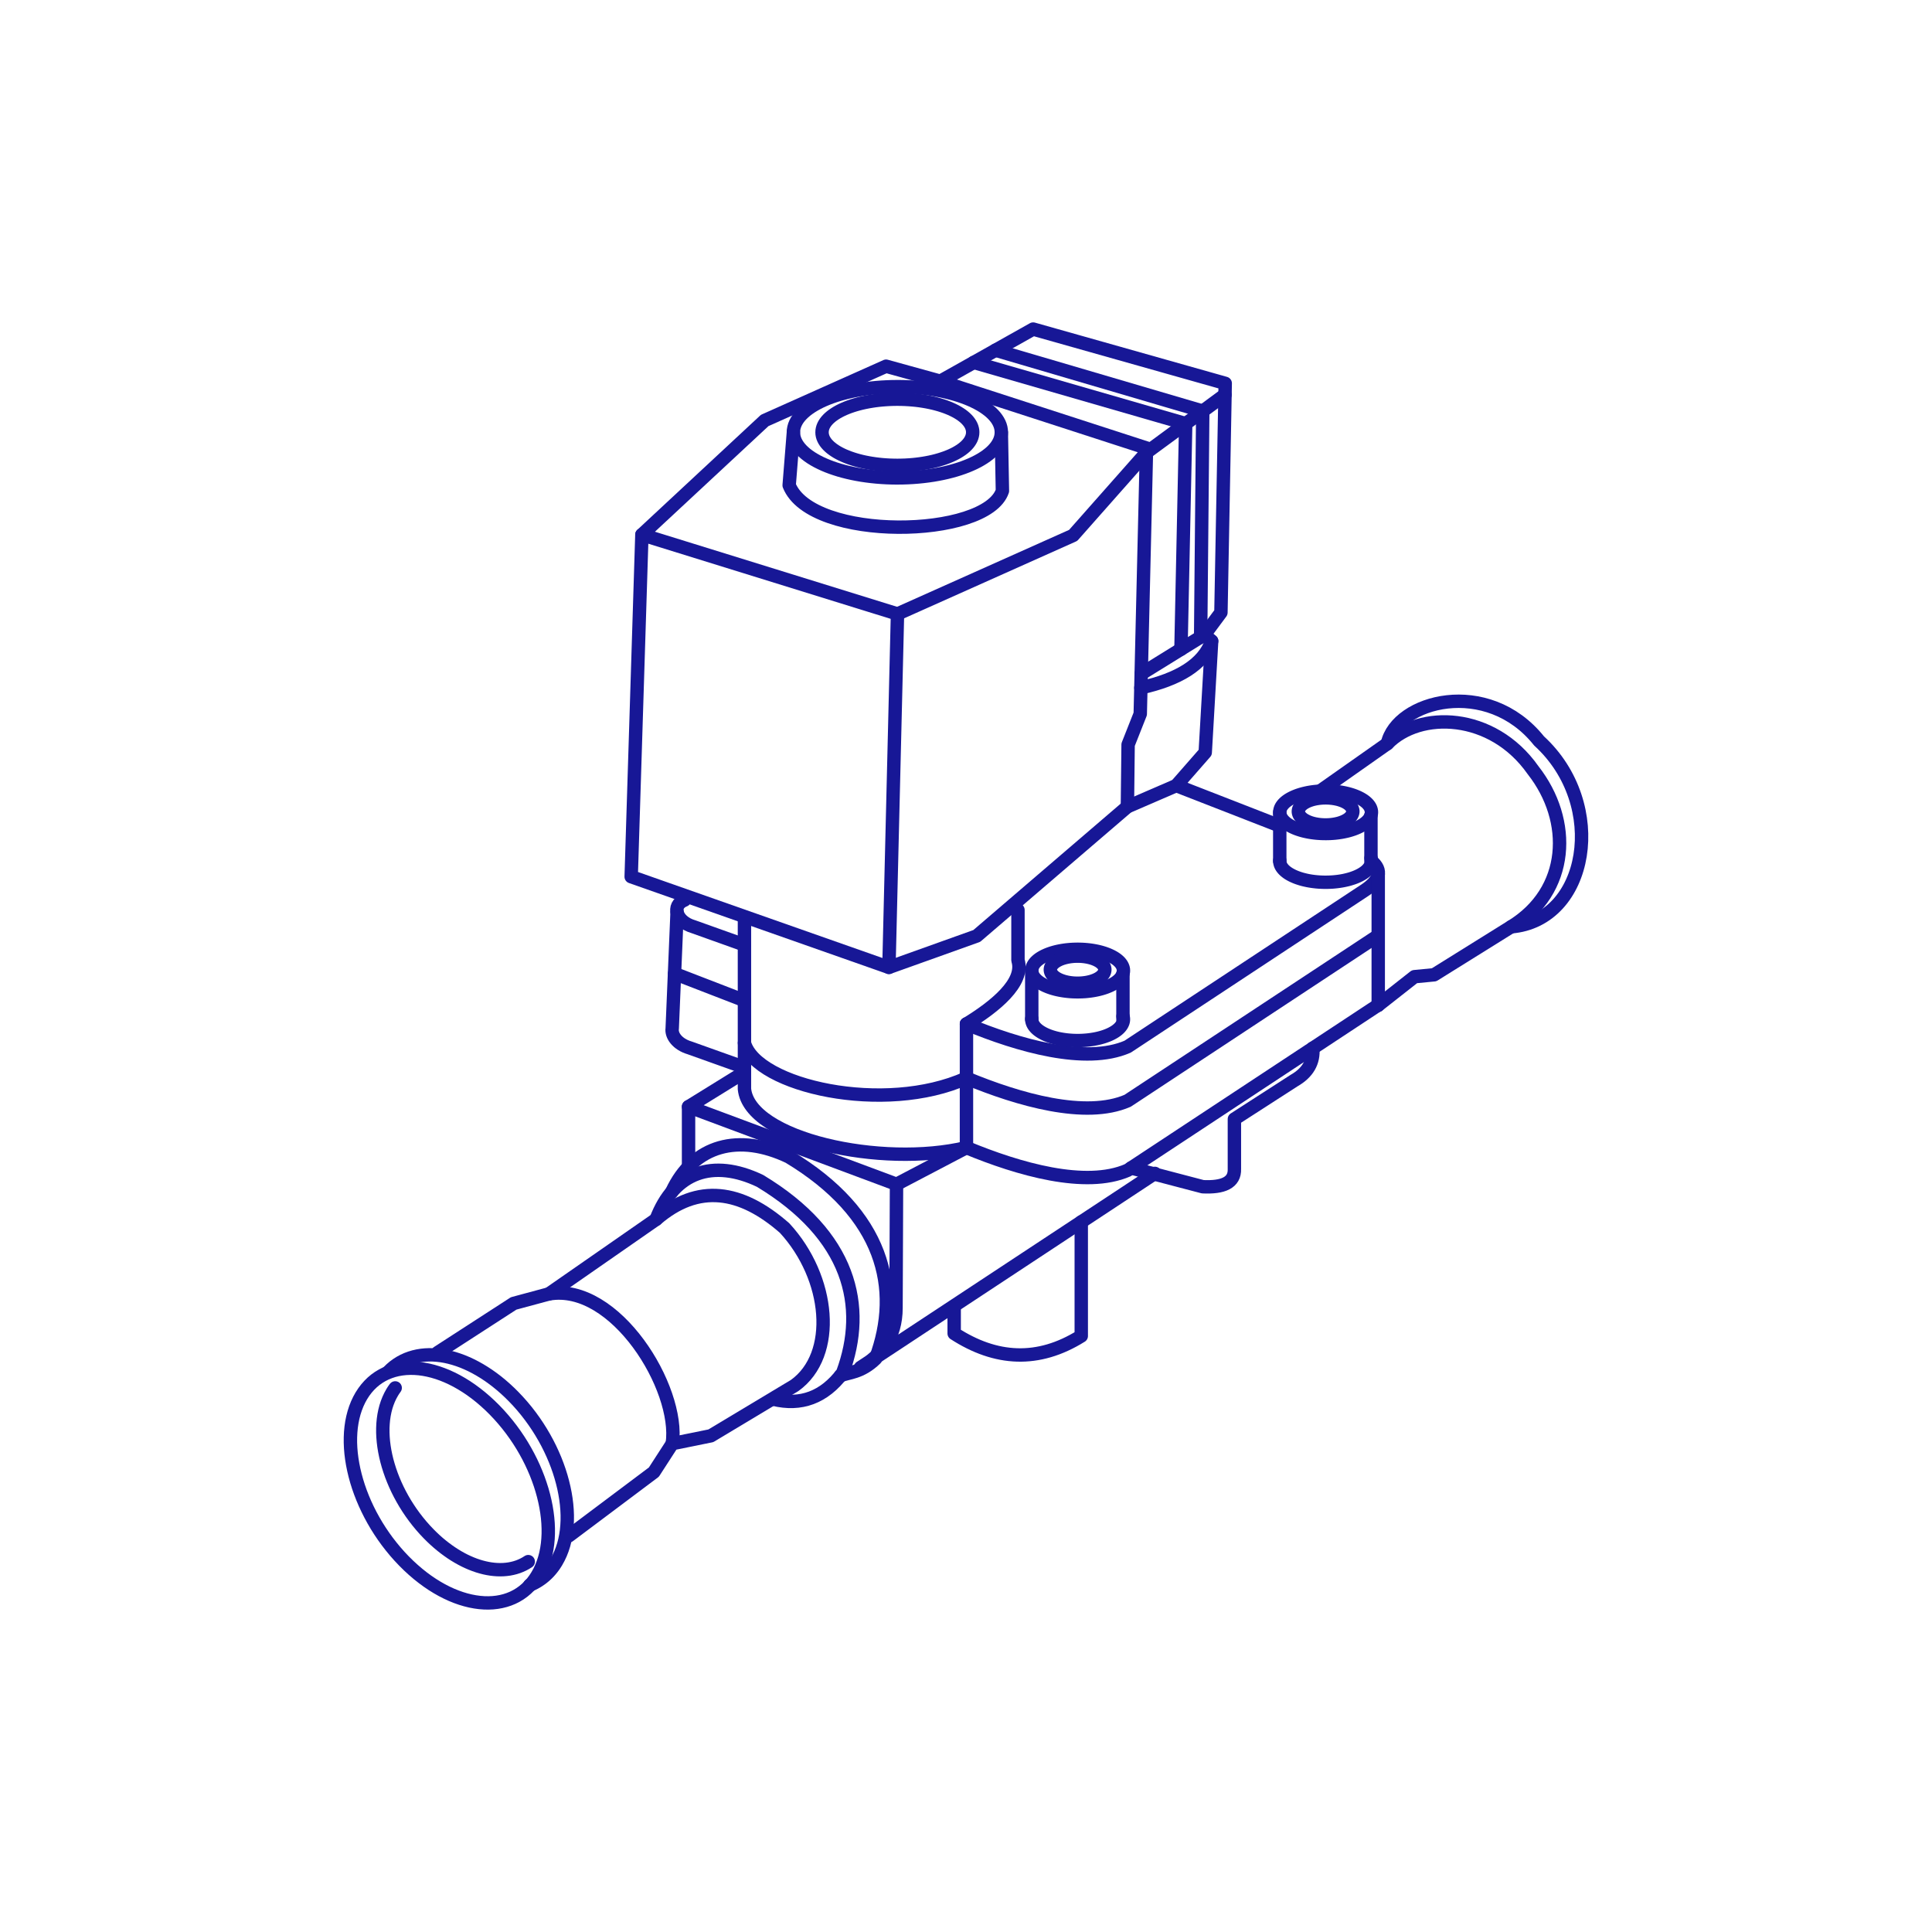 <?xml version="1.0" encoding="UTF-8"?>
<!DOCTYPE svg PUBLIC "-//W3C//DTD SVG 1.1//EN" "http://www.w3.org/Graphics/SVG/1.1/DTD/svg11.dtd">
<!-- Creator: CorelDRAW -->
<svg xmlns="http://www.w3.org/2000/svg" xml:space="preserve" width="1400px" height="1400px" version="1.1" style="shape-rendering:geometricPrecision; text-rendering:geometricPrecision; image-rendering:optimizeQuality; fill-rule:evenodd; clip-rule:evenodd"
viewBox="0 0 1400 1400"
 xmlns:xlink="http://www.w3.org/1999/xlink"
 xmlns:xodm="http://www.corel.com/coreldraw/odm/2003">
 <defs>
  <style type="text/css">
   <![CDATA[
    .str1 {stroke:#171796;stroke-width:9.71;stroke-linecap:round;stroke-linejoin:round;stroke-miterlimit:22.926}
    .str0 {stroke:#171796;stroke-width:9.71;stroke-linecap:round;stroke-linejoin:round;stroke-miterlimit:22.926}
    .str2 {stroke:#171796;stroke-width:9.71;stroke-linecap:round;stroke-linejoin:round;stroke-miterlimit:22.926}
    .str3 {stroke:#171796;stroke-width:9.71;stroke-linecap:round;stroke-linejoin:round;stroke-miterlimit:22.926}
    .fil0 {fill:none}
    .fil1 {fill:#171796;fill-rule:nonzero}
   ]]>
  </style>
 </defs>
 <g id="Capa_x0020_1">
  <rect class="fil0" width="1400" height="1400"/>
  <g id="_3131265547248">
   <path class="fil0 str0" d="M700.34 781.23c37.79,15.68 86.36,29.66 116.78,16.43l181.41 -119.61"/>
   <path class="fil0 str1" d="M700.34 831.59c37.79,15.68 86.36,29.67 116.78,16.44l181.41 -119.61"/>
   <path class="fil0 str0" d="M700.34 742.02c37.79,15.68 86.36,29.67 116.78,16.44l171.47 -113.06c11.45,-7.54 13.4,-14.72 5.21,-21.51"/>
   <g>
    <g>
     <path class="fil1" d="M818.94 703.29l-9.71 0 0 0 -0.02 -0.28 -0.04 -0.26 -0.08 -0.3 -0.13 -0.33 -0.17 -0.35 -0.24 -0.39 -0.3 -0.41 -0.37 -0.44 -0.44 -0.45 -0.53 -0.48 -0.59 -0.48 -0.66 -0.47 -0.74 -0.48 -0.81 -0.48 -0.87 -0.47 -0.93 -0.45 -1 -0.45 -1.06 -0.42 -1.11 -0.41 -1.15 -0.38 -1.22 -0.36 -1.26 -0.33 -1.3 -0.31 -1.35 -0.29 -1.38 -0.25 -1.43 -0.23 -1.46 -0.19 -1.49 -0.16 -1.52 -0.12 -1.54 -0.1 -1.57 -0.05 -1.6 -0.02 0 -9.68 1.82 0.03 1.81 0.06 1.78 0.1 1.74 0.15 1.73 0.18 1.7 0.23 1.66 0.26 1.63 0.3 1.6 0.33 1.55 0.37 1.53 0.41 1.48 0.44 1.45 0.48 1.39 0.51 1.36 0.54 1.31 0.59 1.27 0.61 1.21 0.66 1.17 0.68 1.11 0.73 1.07 0.77 1.01 0.82 0.94 0.85 0.89 0.91 0.81 0.97 0.75 1.02 0.65 1.08 0.57 1.14 0.46 1.19 0.34 1.24 0.22 1.31 0.06 1.31 0 0zm0 0c0,2.67 -2.17,4.84 -4.85,4.84 -2.68,0 -4.86,-2.17 -4.86,-4.84l9.71 0zm-38.07 20.27l0 -9.68 0 0 1.6 -0.02 1.57 -0.05 1.54 -0.1 1.52 -0.12 1.49 -0.16 1.47 -0.2 1.42 -0.22 1.38 -0.25 1.35 -0.28 1.3 -0.31 1.26 -0.34 1.22 -0.36 1.15 -0.38 1.11 -0.41 1.06 -0.43 1 -0.44 0.93 -0.45 0.87 -0.47 0.81 -0.48 0.73 -0.47 0.67 -0.49 0.59 -0.48 0.53 -0.47 0.43 -0.45 0.38 -0.44 0.31 -0.42 0.23 -0.38 0.17 -0.35 0.13 -0.33 0.08 -0.3 0.04 -0.26 0.02 -0.28 9.71 0 -0.06 1.31 -0.22 1.31 -0.34 1.24 -0.46 1.18 -0.57 1.15 -0.66 1.09 -0.74 1.01 -0.81 0.96 -0.89 0.92 -0.95 0.86 -1 0.81 -1.06 0.77 -1.12 0.73 -1.17 0.69 -1.21 0.65 -1.27 0.62 -1.31 0.57 -1.35 0.55 -1.4 0.51 -1.45 0.48 -1.48 0.44 -1.53 0.41 -1.55 0.37 -1.6 0.33 -1.63 0.3 -1.67 0.26 -1.69 0.22 -1.72 0.19 -1.75 0.15 -1.78 0.1 -1.81 0.06 -1.82 0.03 0 0zm0 0c-2.68,0 -4.86,-2.17 -4.86,-4.84 0,-2.67 2.18,-4.84 4.86,-4.84l0 9.68zm-38.08 -20.27l9.72 0 0 0 0.01 0.28 0.05 0.26 0.08 0.3 0.13 0.33 0.17 0.35 0.23 0.38 0.3 0.41 0.39 0.45 0.43 0.45 0.52 0.47 0.6 0.48 0.66 0.48 0.74 0.48 0.81 0.48 0.87 0.46 0.93 0.46 1 0.45 1.06 0.42 1.11 0.41 1.16 0.38 1.21 0.36 1.26 0.34 1.3 0.31 1.35 0.28 1.38 0.25 1.42 0.22 1.47 0.2 1.49 0.16 1.52 0.12 1.54 0.1 1.57 0.05 1.6 0.02 0 9.68 -1.82 -0.03 -1.8 -0.06 -1.79 -0.1 -1.74 -0.15 -1.73 -0.19 -1.69 -0.22 -1.67 -0.26 -1.63 -0.3 -1.59 -0.33 -1.56 -0.37 -1.53 -0.41 -1.48 -0.44 -1.44 -0.48 -1.41 -0.51 -1.35 -0.55 -1.31 -0.57 -1.26 -0.62 -1.22 -0.65 -1.16 -0.69 -1.12 -0.73 -1.07 -0.77 -1 -0.81 -0.95 -0.86 -0.89 -0.92 -0.81 -0.95 -0.75 -1.02 -0.66 -1.09 -0.57 -1.15 -0.45 -1.18 -0.35 -1.24 -0.21 -1.31 -0.07 -1.31 0 0zm0 0c0,-2.67 2.18,-4.84 4.86,-4.84 2.68,0 4.86,2.17 4.86,4.84l-9.72 0zm38.08 -20.27l0 9.68 0 0 -1.6 0.02 -1.57 0.05 -1.54 0.1 -1.52 0.12 -1.49 0.16 -1.46 0.19 -1.43 0.23 -1.38 0.25 -1.35 0.29 -1.3 0.31 -1.26 0.33 -1.21 0.36 -1.16 0.38 -1.12 0.41 -1.05 0.42 -1 0.45 -0.93 0.45 -0.87 0.47 -0.81 0.48 -0.75 0.48 -0.65 0.47 -0.59 0.48 -0.53 0.48 -0.44 0.45 -0.38 0.45 -0.29 0.4 -0.24 0.39 -0.17 0.35 -0.13 0.33 -0.08 0.3 -0.05 0.26 -0.01 0.28 -9.72 0 0.07 -1.31 0.21 -1.31 0.35 -1.24 0.45 -1.19 0.57 -1.14 0.66 -1.08 0.75 -1.03 0.81 -0.96 0.89 -0.9 0.94 -0.86 1.01 -0.82 1.07 -0.78 1.12 -0.72 1.15 -0.68 1.23 -0.66 1.26 -0.61 1.31 -0.58 1.35 -0.55 1.41 -0.51 1.44 -0.48 1.48 -0.44 1.53 -0.41 1.56 -0.37 1.59 -0.33 1.63 -0.3 1.66 -0.26 1.7 -0.23 1.73 -0.18 1.74 -0.15 1.79 -0.1 1.8 -0.06 1.82 -0.03 0 0zm0 0c2.68,0 4.86,2.17 4.86,4.84 0,2.67 -2.18,4.84 -4.86,4.84l0 -9.68z"/>
    </g>
    <g>
     <path class="fil1" d="M809.12 737.85c-0.77,-2.56 0.7,-5.26 3.26,-6.02 2.57,-0.77 5.28,0.69 6.05,3.25l-9.31 2.77zm9.82 0.73l-9.71 0 0 0 0 -0.06 0 0.02 0 -0.06 -0.01 -0.13 0 0.02 -0.01 -0.06 0 -0.06 0 0.01 -0.01 -0.05 -0.01 -0.07 -0.01 -0.04 -0.01 -0.06 -0.02 -0.08 0 0.01 -0.02 -0.07 -0.01 -0.05 9.31 -2.77 0.06 0.21 0.05 0.2 0.07 0.27 0.04 0.19 0.05 0.2 0.04 0.22 0.03 0.2 0.04 0.2 0.04 0.28 0.02 0.21 0.02 0.21 0.02 0.28 0.01 0.13 0.02 0.21 0 0.28 0 0.21 0 0zm0 0c0,2.67 -2.17,4.84 -4.85,4.84 -2.68,0 -4.86,-2.17 -4.86,-4.84l9.71 0zm-38.07 20.27l0 -9.68 0 0 1.6 -0.02 1.57 -0.05 1.54 -0.1 1.52 -0.12 1.49 -0.16 1.47 -0.2 1.42 -0.22 1.38 -0.25 1.35 -0.28 1.3 -0.31 1.26 -0.34 1.22 -0.36 1.15 -0.38 1.11 -0.41 1.06 -0.43 1 -0.44 0.93 -0.45 0.87 -0.47 0.81 -0.48 0.73 -0.47 0.67 -0.49 0.59 -0.48 0.53 -0.47 0.43 -0.45 0.38 -0.44 0.31 -0.42 0.23 -0.38 0.17 -0.34 0.13 -0.34 0.08 -0.3 0.04 -0.26 0.02 -0.28 9.71 0 -0.06 1.31 -0.22 1.31 -0.34 1.24 -0.46 1.18 -0.57 1.15 -0.66 1.09 -0.74 1.01 -0.81 0.96 -0.89 0.92 -0.95 0.86 -1 0.81 -1.06 0.77 -1.12 0.73 -1.17 0.69 -1.21 0.65 -1.27 0.62 -1.31 0.58 -1.35 0.54 -1.4 0.51 -1.45 0.48 -1.48 0.44 -1.53 0.41 -1.55 0.37 -1.6 0.33 -1.63 0.31 -1.67 0.26 -1.69 0.21 -1.72 0.19 -1.75 0.15 -1.78 0.1 -1.81 0.06 -1.82 0.03 0 0zm0 0c-2.68,0 -4.86,-2.17 -4.86,-4.84 0,-2.67 2.18,-4.84 4.86,-4.84l0 9.68zm-38.08 -20.27l9.72 0 0 0 0.01 0.28 0.05 0.26 0.08 0.3 0.13 0.34 0.17 0.34 0.23 0.38 0.3 0.41 0.39 0.45 0.43 0.45 0.52 0.47 0.6 0.48 0.66 0.48 0.74 0.48 0.81 0.48 0.87 0.47 0.93 0.45 1 0.45 1.06 0.42 1.11 0.41 1.16 0.38 1.21 0.36 1.26 0.34 1.3 0.31 1.35 0.28 1.38 0.25 1.42 0.22 1.47 0.2 1.49 0.16 1.52 0.12 1.54 0.1 1.57 0.05 1.6 0.02 0 9.68 -1.82 -0.03 -1.8 -0.06 -1.79 -0.1 -1.74 -0.15 -1.73 -0.19 -1.69 -0.21 -1.67 -0.26 -1.63 -0.31 -1.59 -0.33 -1.56 -0.37 -1.53 -0.41 -1.48 -0.44 -1.44 -0.48 -1.41 -0.51 -1.35 -0.55 -1.31 -0.57 -1.26 -0.62 -1.22 -0.65 -1.16 -0.69 -1.12 -0.73 -1.07 -0.77 -1 -0.81 -0.95 -0.86 -0.89 -0.92 -0.81 -0.95 -0.75 -1.02 -0.66 -1.09 -0.57 -1.15 -0.45 -1.18 -0.35 -1.24 -0.21 -1.31 -0.07 -1.31 0 0zm0 0c0,-2.67 2.18,-4.84 4.86,-4.84 2.68,0 4.86,2.17 4.86,4.84l-9.72 0zm0.02 -0.7l9.7 0.64 0 -0.01 0 0.09 0 -0.01 0 -0.01 -9.72 0 0 -0.2 0.01 -0.2 0.01 -0.09 0 -0.21zm0 0c0.18,-2.67 2.5,-4.69 5.18,-4.51 2.67,0.18 4.7,2.49 4.52,5.15l-9.7 -0.64z"/>
    </g>
    <line class="fil0 str0" x1="747.65" y1="738.58" x2="747.65" y2= "703.29" />
    <line class="fil0 str0" x1="813.74" y1="705.54" x2="813.74" y2= "738.58" />
    <g>
     <path class="fil1" d="M805.47 702.66l-9.72 0 0 0 0 -0.01 0 -0.02 -0.01 -0.05 -0.02 -0.06 -0.05 -0.08 -0.07 -0.13 -0.1 -0.16 -0.14 -0.17 -0.19 -0.2 -0.24 -0.23 -0.26 -0.23 -0.31 -0.24 -0.37 -0.26 -0.39 -0.25 -0.45 -0.25 -0.5 -0.26 -0.51 -0.25 -0.56 -0.23 -0.61 -0.24 -0.6 -0.22 -0.67 -0.2 -0.69 -0.2 -0.72 -0.18 -0.74 -0.17 -0.77 -0.15 -0.78 -0.13 -0.81 -0.12 -0.84 -0.09 -0.84 -0.08 -0.87 -0.05 -0.87 -0.04 -0.9 0 0 -9.68 1.14 0.02 1.12 0.04 1.11 0.07 1.11 0.1 1.06 0.12 1.07 0.15 1.06 0.18 1.02 0.2 1 0.23 0.98 0.24 0.97 0.28 0.94 0.29 0.94 0.34 0.88 0.34 0.88 0.38 0.85 0.4 0.81 0.42 0.8 0.46 0.77 0.49 0.74 0.51 0.71 0.55 0.69 0.6 0.64 0.62 0.6 0.66 0.57 0.71 0.51 0.75 0.47 0.81 0.39 0.86 0.33 0.91 0.23 0.93 0.16 0.97 0.05 1 0 0zm0 0c0,2.67 -2.18,4.84 -4.86,4.84 -2.68,0 -4.86,-2.17 -4.86,-4.84l9.72 0zm-24.6 14.64l0 -9.68 0 0 0.9 -0.01 0.87 -0.03 0.87 -0.05 0.84 -0.08 0.83 -0.1 0.82 -0.11 0.79 -0.13 0.76 -0.15 0.74 -0.17 0.72 -0.18 0.69 -0.19 0.65 -0.22 0.64 -0.22 0.59 -0.23 0.56 -0.24 0.52 -0.25 0.49 -0.25 0.44 -0.25 0.39 -0.25 0.38 -0.26 0.32 -0.25 0.26 -0.23 0.23 -0.22 0.18 -0.19 0.14 -0.18 0.11 -0.17 0.07 -0.12 0.05 -0.08 0.02 -0.06 0.01 -0.05 0 -0.03 0 -0.01 9.72 0 -0.05 1 -0.16 0.97 -0.23 0.93 -0.33 0.91 -0.39 0.86 -0.47 0.81 -0.51 0.74 -0.56 0.72 -0.61 0.67 -0.64 0.63 -0.69 0.59 -0.71 0.54 -0.73 0.51 -0.77 0.49 -0.81 0.47 -0.82 0.42 -0.84 0.4 -0.88 0.38 -0.89 0.34 -0.92 0.33 -0.94 0.3 -0.98 0.27 -0.98 0.25 -1 0.23 -1.04 0.2 -1.04 0.18 -1.05 0.14 -1.08 0.13 -1.11 0.1 -1.11 0.07 -1.12 0.04 -1.14 0.02 0 0zm0 0c-2.68,0 -4.86,-2.17 -4.86,-4.84 0,-2.67 2.18,-4.84 4.86,-4.84l0 9.68zm-24.6 -14.64l9.71 0 0 0 0 0.01 0.01 0.03 0.01 0.05 0.02 0.06 0.04 0.08 0.08 0.12 0.11 0.17 0.14 0.18 0.18 0.19 0.23 0.22 0.26 0.23 0.32 0.25 0.37 0.26 0.41 0.25 0.43 0.25 0.48 0.25 0.53 0.25 0.56 0.24 0.59 0.23 0.64 0.22 0.66 0.22 0.67 0.19 0.73 0.18 0.74 0.17 0.76 0.15 0.79 0.13 0.82 0.11 0.83 0.1 0.84 0.08 0.87 0.05 0.87 0.03 0.9 0.01 0 9.68 -1.14 -0.02 -1.12 -0.04 -1.11 -0.07 -1.11 -0.1 -1.08 -0.13 -1.05 -0.14 -1.04 -0.18 -1.03 -0.2 -1.02 -0.23 -0.98 -0.25 -0.97 -0.27 -0.94 -0.3 -0.91 -0.32 -0.91 -0.36 -0.87 -0.37 -0.84 -0.4 -0.83 -0.43 -0.8 -0.46 -0.77 -0.49 -0.73 -0.51 -0.71 -0.54 -0.69 -0.59 -0.64 -0.63 -0.61 -0.67 -0.57 -0.72 -0.51 -0.74 -0.46 -0.81 -0.4 -0.86 -0.32 -0.91 -0.24 -0.93 -0.15 -0.97 -0.05 -1 0 0zm0 0c0,-2.67 2.18,-4.83 4.86,-4.83 2.68,0 4.85,2.16 4.85,4.83l-9.71 0zm24.6 -14.63l0 9.68 0 0 -0.9 0 -0.87 0.04 -0.87 0.05 -0.84 0.08 -0.84 0.09 -0.81 0.12 -0.78 0.13 -0.77 0.15 -0.74 0.17 -0.73 0.18 -0.69 0.2 -0.65 0.2 -0.62 0.22 -0.6 0.23 -0.56 0.24 -0.52 0.26 -0.49 0.25 -0.45 0.25 -0.4 0.26 -0.36 0.25 -0.32 0.24 -0.26 0.23 -0.23 0.23 -0.19 0.2 -0.14 0.17 -0.1 0.16 -0.08 0.13 -0.04 0.08 -0.02 0.06 -0.01 0.05 -0.01 0.02 0 0.01 -9.71 0 0.05 -1 0.15 -0.97 0.24 -0.93 0.32 -0.91 0.4 -0.86 0.46 -0.81 0.52 -0.75 0.57 -0.71 0.6 -0.66 0.63 -0.62 0.69 -0.6 0.72 -0.55 0.74 -0.52 0.77 -0.48 0.79 -0.45 0.82 -0.43 0.85 -0.4 0.87 -0.37 0.89 -0.36 0.94 -0.33 0.94 -0.29 0.96 -0.28 0.98 -0.24 1.02 -0.24 1.02 -0.19 1.05 -0.18 1.06 -0.15 1.07 -0.12 1.11 -0.1 1.11 -0.07 1.12 -0.04 1.14 -0.02 0 0zm0 0c2.68,0 4.86,2.17 4.86,4.84 0,2.67 -2.18,4.84 -4.86,4.84l0 -9.68z"/>
    </g>
   </g>
   <g>
    <g>
     <path class="fil1" d="M998.66 588.6l-9.72 0 0 0 -0.02 -0.28 -0.04 -0.27 -0.08 -0.29 -0.13 -0.34 -0.17 -0.34 -0.23 -0.38 -0.3 -0.41 -0.39 -0.45 -0.43 -0.46 -0.52 -0.47 -0.6 -0.48 -0.66 -0.48 -0.74 -0.48 -0.81 -0.47 -0.87 -0.47 -0.93 -0.46 -1 -0.44 -1.06 -0.42 -1.11 -0.41 -1.16 -0.38 -1.21 -0.36 -1.26 -0.34 -1.3 -0.31 -1.35 -0.28 -1.38 -0.26 -1.42 -0.22 -1.47 -0.19 -1.49 -0.16 -1.52 -0.13 -1.54 -0.09 -1.57 -0.05 -1.6 -0.02 0 -9.68 1.82 0.02 1.8 0.06 1.79 0.11 1.74 0.15 1.73 0.18 1.69 0.22 1.66 0.26 1.64 0.3 1.59 0.34 1.56 0.37 1.53 0.41 1.48 0.44 1.44 0.47 1.41 0.52 1.35 0.55 1.31 0.57 1.26 0.62 1.22 0.65 1.16 0.69 1.12 0.72 1.07 0.78 1 0.81 0.95 0.86 0.89 0.91 0.81 0.96 0.74 1.02 0.67 1.08 0.57 1.15 0.45 1.19 0.34 1.24 0.22 1.31 0.07 1.31 0 0zm0 0c0,2.67 -2.18,4.84 -4.86,4.84 -2.68,0 -4.86,-2.17 -4.86,-4.84l9.72 0zm-38.08 20.26l0 -9.68 0 0 1.6 -0.01 1.57 -0.06 1.54 -0.09 1.52 -0.13 1.49 -0.15 1.46 -0.2 1.43 -0.22 1.38 -0.25 1.35 -0.29 1.3 -0.31 1.26 -0.33 1.21 -0.36 1.16 -0.39 1.12 -0.4 1.05 -0.42 1 -0.45 0.93 -0.46 0.87 -0.46 0.81 -0.48 0.75 -0.49 0.65 -0.47 0.59 -0.48 0.53 -0.47 0.43 -0.46 0.39 -0.44 0.29 -0.41 0.24 -0.38 0.17 -0.35 0.13 -0.33 0.08 -0.3 0.04 -0.26 0.02 -0.28 9.72 0 -0.07 1.3 -0.22 1.31 -0.34 1.25 -0.45 1.18 -0.57 1.15 -0.66 1.08 -0.75 1.03 -0.81 0.95 -0.89 0.91 -0.94 0.86 -1.01 0.82 -1.07 0.77 -1.12 0.73 -1.15 0.68 -1.23 0.66 -1.26 0.61 -1.31 0.58 -1.35 0.55 -1.41 0.51 -1.44 0.47 -1.48 0.45 -1.53 0.41 -1.56 0.36 -1.59 0.34 -1.64 0.3 -1.65 0.26 -1.7 0.22 -1.73 0.19 -1.74 0.14 -1.79 0.11 -1.8 0.06 -1.82 0.02 0 0zm0 0c-2.68,0 -4.86,-2.17 -4.86,-4.84 0,-2.67 2.18,-4.84 4.86,-4.84l0 9.68zm-38.07 -20.26l9.71 0 0 0 0.02 0.28 0.04 0.26 0.08 0.3 0.13 0.33 0.17 0.35 0.24 0.38 0.3 0.41 0.38 0.44 0.43 0.46 0.53 0.47 0.59 0.48 0.66 0.48 0.74 0.48 0.81 0.48 0.87 0.46 0.93 0.46 1 0.45 1.05 0.42 1.12 0.4 1.16 0.39 1.21 0.36 1.26 0.33 1.3 0.31 1.35 0.29 1.38 0.25 1.43 0.22 1.46 0.2 1.48 0.15 1.53 0.13 1.54 0.09 1.57 0.06 1.6 0.01 0 9.68 -1.82 -0.02 -1.8 -0.06 -1.79 -0.11 -1.74 -0.14 -1.73 -0.19 -1.7 -0.22 -1.65 -0.26 -1.64 -0.3 -1.59 -0.34 -1.56 -0.36 -1.53 -0.41 -1.48 -0.45 -1.44 -0.47 -1.4 -0.51 -1.36 -0.55 -1.31 -0.58 -1.26 -0.61 -1.22 -0.66 -1.17 -0.68 -1.11 -0.73 -1.07 -0.77 -1.01 -0.82 -0.94 -0.86 -0.89 -0.91 -0.81 -0.95 -0.75 -1.03 -0.66 -1.08 -0.57 -1.15 -0.45 -1.18 -0.34 -1.25 -0.22 -1.31 -0.06 -1.3 0 0zm0 0c0,-2.67 2.17,-4.84 4.85,-4.84 2.68,0 4.86,2.17 4.86,4.84l-9.71 0zm38.07 -20.27l0 9.68 0 0 -1.6 0.02 -1.57 0.05 -1.54 0.09 -1.52 0.13 -1.49 0.16 -1.47 0.19 -1.42 0.22 -1.38 0.26 -1.35 0.28 -1.3 0.31 -1.26 0.34 -1.21 0.36 -1.16 0.38 -1.11 0.41 -1.06 0.42 -1 0.44 -0.93 0.46 -0.88 0.47 -0.8 0.47 -0.73 0.48 -0.67 0.48 -0.6 0.48 -0.52 0.47 -0.43 0.46 -0.38 0.45 -0.31 0.41 -0.23 0.38 -0.17 0.34 -0.13 0.34 -0.08 0.29 -0.04 0.27 -0.02 0.28 -9.71 0 0.06 -1.31 0.22 -1.31 0.34 -1.24 0.45 -1.19 0.57 -1.15 0.67 -1.08 0.74 -1.02 0.81 -0.96 0.89 -0.91 0.95 -0.86 1 -0.81 1.06 -0.77 1.12 -0.73 1.17 -0.69 1.22 -0.65 1.26 -0.62 1.31 -0.57 1.35 -0.55 1.41 -0.52 1.44 -0.47 1.48 -0.44 1.53 -0.41 1.56 -0.37 1.59 -0.34 1.64 -0.3 1.66 -0.26 1.69 -0.22 1.72 -0.18 1.75 -0.15 1.79 -0.11 1.8 -0.06 1.82 -0.02 0 0zm0 0c2.68,0 4.86,2.17 4.86,4.84 0,2.67 -2.18,4.84 -4.86,4.84l0 -9.68z"/>
    </g>
    <g>
     <path class="fil1" d="M988.82 623.13c-0.75,-2.56 0.73,-5.25 3.3,-6 2.57,-0.75 5.27,0.72 6.03,3.28l-9.33 2.72zm9.84 0.76l-9.72 0 0 0 0 -0.06 0 0.02 0 -0.07 -0.01 -0.05 0 -0.06 -0.01 -0.06 0 -0.05 -0.01 -0.07 0 0.02 -0.01 -0.06 -0.01 -0.05 -0.01 -0.05 -0.02 -0.08 0 0 -0.02 -0.06 -0.02 -0.08 9.33 -2.72 0.05 0.19 0.05 0.2 0.07 0.27 0.04 0.18 0.05 0.2 0.04 0.22 0.04 0.2 0.04 0.29 0.03 0.2 0.02 0.2 0.02 0.21 0.02 0.21 0.01 0.21 0.02 0.21 0.01 0.28 0 0.21 0 0zm0 0c0,2.67 -2.18,4.84 -4.86,4.84 -2.68,0 -4.86,-2.17 -4.86,-4.84l9.72 0zm-38.08 20.27l0 -9.69 0 0 1.6 -0.01 1.57 -0.06 1.54 -0.09 1.52 -0.13 1.49 -0.16 1.47 -0.19 1.42 -0.22 1.38 -0.25 1.35 -0.29 1.3 -0.31 1.26 -0.33 1.21 -0.36 1.16 -0.39 1.11 -0.4 1.06 -0.43 1 -0.44 0.93 -0.46 0.87 -0.46 0.81 -0.48 0.74 -0.48 0.66 -0.48 0.6 -0.48 0.52 -0.47 0.43 -0.45 0.39 -0.45 0.3 -0.42 0.23 -0.37 0.17 -0.35 0.13 -0.33 0.08 -0.3 0.04 -0.26 0.02 -0.28 9.72 0 -0.07 1.3 -0.22 1.31 -0.34 1.24 -0.45 1.19 -0.57 1.15 -0.67 1.09 -0.74 1.01 -0.81 0.96 -0.89 0.91 -0.95 0.86 -1 0.81 -1.07 0.78 -1.12 0.73 -1.16 0.68 -1.22 0.66 -1.26 0.61 -1.31 0.58 -1.35 0.55 -1.41 0.51 -1.44 0.47 -1.48 0.45 -1.53 0.41 -1.56 0.36 -1.59 0.34 -1.64 0.3 -1.66 0.26 -1.69 0.22 -1.73 0.19 -1.74 0.15 -1.79 0.1 -1.8 0.06 -1.82 0.03 0 0zm0 0c-2.68,0 -4.86,-2.17 -4.86,-4.85 0,-2.67 2.18,-4.84 4.86,-4.84l0 9.69zm-38.07 -20.27l9.71 0 0 0 0.02 0.28 0.04 0.26 0.08 0.3 0.13 0.33 0.17 0.35 0.23 0.37 0.31 0.42 0.38 0.45 0.43 0.45 0.52 0.47 0.6 0.48 0.67 0.48 0.73 0.48 0.8 0.47 0.88 0.47 0.93 0.46 1 0.44 1.06 0.43 1.11 0.4 1.16 0.39 1.21 0.36 1.26 0.33 1.3 0.31 1.35 0.29 1.38 0.25 1.42 0.22 1.47 0.19 1.49 0.16 1.52 0.13 1.54 0.09 1.57 0.06 1.6 0.01 0 9.69 -1.82 -0.03 -1.8 -0.06 -1.79 -0.1 -1.75 -0.15 -1.72 -0.19 -1.69 -0.22 -1.66 -0.26 -1.64 -0.3 -1.59 -0.34 -1.56 -0.36 -1.53 -0.41 -1.48 -0.45 -1.44 -0.47 -1.41 -0.51 -1.35 -0.55 -1.31 -0.58 -1.26 -0.61 -1.22 -0.65 -1.17 -0.69 -1.12 -0.73 -1.06 -0.78 -1 -0.81 -0.95 -0.86 -0.89 -0.91 -0.81 -0.96 -0.74 -1.01 -0.67 -1.09 -0.57 -1.15 -0.45 -1.19 -0.34 -1.24 -0.22 -1.31 -0.06 -1.3 0 0zm0 0c0,-2.67 2.17,-4.84 4.85,-4.84 2.68,0 4.86,2.17 4.86,4.84l-9.71 0zm0.02 -0.69l9.69 0.62 0 -0.01 0 0.1 0 -0.01 0 -0.01 -9.71 0 0 -0.2 0 -0.2 0.01 -0.1 0.01 -0.19zm0 0c0.17,-2.67 2.48,-4.69 5.16,-4.52 2.67,0.17 4.7,2.47 4.53,5.14l-9.69 -0.62z"/>
    </g>
    <line class="fil0 str2" x1="927.36" y1="623.89" x2="927.36" y2= "588.6" />
    <line class="fil0 str2" x1="993.45" y1="590.85" x2="993.45" y2= "623.89" />
    <g>
     <path class="fil1" d="M985.18 587.97l-9.72 0 0 0 0 -0.01 0 -0.02 -0.01 -0.05 -0.02 -0.06 -0.04 -0.08 -0.08 -0.13 -0.11 -0.16 -0.14 -0.18 -0.18 -0.2 -0.23 -0.22 -0.26 -0.22 -0.32 -0.25 -0.37 -0.26 -0.41 -0.25 -0.43 -0.26 -0.48 -0.24 -0.53 -0.26 -0.57 -0.24 -0.58 -0.22 -0.64 -0.23 -0.66 -0.21 -0.67 -0.2 -0.73 -0.18 -0.74 -0.16 -0.76 -0.15 -0.8 -0.13 -0.81 -0.12 -0.83 -0.09 -0.84 -0.08 -0.87 -0.06 -0.87 -0.03 -0.9 -0.01 0 -9.67 1.14 0.01 1.12 0.05 1.11 0.07 1.11 0.09 1.08 0.13 1.05 0.15 1.04 0.17 1.03 0.2 1.02 0.23 0.98 0.25 0.97 0.28 0.94 0.3 0.91 0.32 0.91 0.35 0.87 0.38 0.84 0.39 0.83 0.43 0.8 0.46 0.77 0.49 0.73 0.51 0.71 0.55 0.69 0.59 0.64 0.62 0.61 0.68 0.57 0.71 0.5 0.74 0.47 0.81 0.39 0.86 0.33 0.91 0.24 0.93 0.15 0.97 0.05 1 0 0zm0 0c0,2.67 -2.18,4.84 -4.86,4.84 -2.68,0 -4.86,-2.17 -4.86,-4.84l9.72 0zm-24.6 14.63l0 -9.67 0 0 0.9 -0.01 0.87 -0.03 0.87 -0.06 0.84 -0.07 0.84 -0.1 0.8 -0.11 0.79 -0.14 0.77 -0.15 0.74 -0.16 0.73 -0.18 0.69 -0.2 0.65 -0.21 0.62 -0.22 0.59 -0.23 0.57 -0.24 0.52 -0.25 0.49 -0.25 0.45 -0.26 0.4 -0.25 0.36 -0.25 0.32 -0.24 0.26 -0.24 0.23 -0.22 0.19 -0.21 0.14 -0.17 0.1 -0.16 0.08 -0.12 0.04 -0.08 0.02 -0.06 0.01 -0.05 0 -0.03 0 -0.01 9.72 0 -0.05 1 -0.15 0.97 -0.24 0.93 -0.33 0.91 -0.39 0.86 -0.47 0.81 -0.51 0.75 -0.57 0.71 -0.6 0.67 -0.63 0.61 -0.7 0.6 -0.71 0.55 -0.74 0.52 -0.77 0.48 -0.79 0.46 -0.82 0.42 -0.85 0.41 -0.87 0.37 -0.89 0.35 -0.94 0.33 -0.94 0.3 -0.96 0.27 -0.98 0.25 -1.02 0.23 -1.02 0.2 -1.05 0.18 -1.06 0.14 -1.07 0.13 -1.11 0.09 -1.11 0.07 -1.12 0.05 -1.14 0.01 0 0zm0 0c-2.68,0 -4.86,-2.16 -4.86,-4.83 0,-2.68 2.18,-4.84 4.86,-4.84l0 9.67zm-24.6 -14.63l9.72 0 0 0 0 0.01 0 0.03 0.01 0.05 0.02 0.06 0.04 0.08 0.08 0.12 0.1 0.16 0.14 0.17 0.19 0.21 0.23 0.22 0.27 0.24 0.31 0.24 0.37 0.25 0.39 0.25 0.45 0.25 0.5 0.26 0.51 0.25 0.56 0.24 0.61 0.24 0.6 0.21 0.66 0.21 0.69 0.2 0.73 0.18 0.74 0.17 0.77 0.14 0.78 0.14 0.81 0.11 0.84 0.1 0.84 0.07 0.86 0.06 0.88 0.03 0.9 0.01 0 9.67 -1.14 -0.01 -1.12 -0.05 -1.11 -0.07 -1.11 -0.1 -1.07 -0.12 -1.06 -0.14 -1.06 -0.18 -1.02 -0.2 -1.01 -0.23 -0.98 -0.25 -0.96 -0.27 -0.94 -0.3 -0.94 -0.33 -0.88 -0.35 -0.88 -0.37 -0.85 -0.41 -0.81 -0.42 -0.8 -0.46 -0.77 -0.48 -0.74 -0.52 -0.71 -0.55 -0.69 -0.6 -0.64 -0.61 -0.6 -0.67 -0.57 -0.71 -0.51 -0.75 -0.47 -0.81 -0.39 -0.86 -0.33 -0.91 -0.24 -0.93 -0.15 -0.97 -0.05 -1 0 0zm0 0c0,-2.67 2.18,-4.83 4.86,-4.83 2.68,0 4.86,2.16 4.86,4.83l-9.72 0zm24.6 -14.63l0 9.67 0 0 -0.9 0.01 -0.88 0.03 -0.86 0.06 -0.84 0.07 -0.83 0.1 -0.82 0.12 -0.8 0.13 -0.75 0.14 -0.74 0.17 -0.73 0.18 -0.68 0.2 -0.65 0.21 -0.64 0.22 -0.59 0.23 -0.56 0.24 -0.52 0.25 -0.49 0.26 -0.44 0.25 -0.39 0.24 -0.38 0.27 -0.32 0.25 -0.26 0.22 -0.23 0.22 -0.18 0.2 -0.14 0.18 -0.11 0.16 -0.08 0.13 -0.04 0.08 -0.02 0.06 -0.01 0.05 0 0.02 0 0.01 -9.72 0 0.05 -1 0.15 -0.97 0.24 -0.93 0.33 -0.91 0.39 -0.86 0.47 -0.81 0.5 -0.74 0.57 -0.71 0.61 -0.68 0.64 -0.62 0.69 -0.59 0.71 -0.55 0.72 -0.5 0.78 -0.5 0.81 -0.46 0.82 -0.42 0.84 -0.4 0.88 -0.38 0.89 -0.35 0.92 -0.32 0.94 -0.3 0.97 -0.28 0.98 -0.25 1.01 -0.23 1.04 -0.2 1.04 -0.17 1.05 -0.15 1.08 -0.12 1.11 -0.1 1.11 -0.07 1.12 -0.05 1.14 -0.01 0 0zm0 0c2.68,0 4.86,2.16 4.86,4.83 0,2.68 -2.18,4.84 -4.86,4.84l0 -9.67z"/>
    </g>
   </g>
   <line class="fil0 str0" x1="998.72" y1="633.55" x2="998.72" y2= "728.42" />
   <line class="fil0 str0" x1="927.36" y1="598.48" x2="852.35" y2= "569.26" />
   <path class="fil0 str0" d="M700.34 742.02c20.47,-12.5 42.31,-30.02 37.32,-46.19l0 -36.42"/>
   <path class="fil0 str0" d="M539.46 666.53l0 89.33c8.85,31.14 101.27,52.26 160.88,25.37"/>
   <line class="fil0 str0" x1="700.34" y1="742.02" x2="700.34" y2= "831.59" />
   <path class="fil0 str0" d="M539.46 755.86l0 33.22c3.52,36.36 99.38,57.33 160.88,42.51"/>
   <polyline class="fil0 str0" points="539.46,776.9 498.95,801.96 649.65,858.16 700.34,831.59 "/>
   <path class="fil0 str0" d="M649.65 858.16l-0.36 89.49c0,21.59 -10.81,34.67 -25.77,43.31l213.34 -140.68"/>
   <path class="fil0 str0" d="M819.68 846.34l51.9 13.61c14.71,0.71 23.27,-2.93 22.91,-12.89l0 -36.15 43.31 -27.92c9.82,-5.62 14.35,-13.43 13.5,-23.44"/>
   <path class="fil0 str0" d="M475.43 883.61c13.08,-34.45 41.14,-44.17 75.27,-27.92 65.4,39.4 77.86,90.77 59.89,139.21 -13.45,17.8 -30.25,23.88 -50.18,19.02"/>
   <path class="fil0 str3" d="M486.75 863.74c16.06,-34.58 48.95,-42.55 84.81,-25.47 68.72,41.4 81.81,95.38 62.94,146.29 -10.77,10.49 -19.81,9.81 -25.48,12.35"/>
   <line class="fil0 str0" x1="498.95" y1="801.96" x2="498.95" y2= "845.49" />
   <path class="fil0 str0" d="M412.3 1112.88l61.52 -46.14 13.35 -20.64 27.93 -5.67 60.71 -36.43c30.97,-22.17 25.97,-78.07 -7.28,-114.13 -31.55,-27.65 -62.63,-32.58 -93.1,-6.26l-77.71 54.02 -25.5 6.88 -55.04 35.61"/>
   <path class="fil0 str0" d="M397.72 937.63c48.03,-8.37 95.25,68.27 89.45,108.47"/>
   <g>
    <path class="fil1" d="M361.88 1018.36l-6.95 6.78 0 0 -3.2 -3.16 -3.25 -2.97 -3.26 -2.8 -3.29 -2.61 -3.3 -2.43 -3.31 -2.24 -3.32 -2.06 -3.3 -1.88 -3.3 -1.69 -3.28 -1.51 -3.26 -1.33 -3.22 -1.14 -3.18 -0.95 -3.14 -0.77 -3.09 -0.6 -3.03 -0.41 -2.97 -0.23 -2.9 -0.05 -2.82 0.12 -2.74 0.3 -2.67 0.47 -2.57 0.64 -2.48 0.82 -2.4 0.98 -2.3 1.15 -2.2 1.33 -2.11 1.5 -2.01 1.68 -1.91 1.87 -1.81 2.05 -1.69 2.24 -1.59 2.45 -8.33 -4.96 1.96 -3.02 2.13 -2.82 2.29 -2.59 2.43 -2.39 2.59 -2.16 2.72 -1.94 2.85 -1.71 2.96 -1.49 3.07 -1.26 3.16 -1.04 3.24 -0.8 3.31 -0.59 3.38 -0.37 3.45 -0.15 3.48 0.07 3.53 0.27 3.57 0.48 3.6 0.69 3.63 0.89 3.63 1.09 3.66 1.3 3.66 1.49 3.67 1.68 3.66 1.88 3.66 2.08 3.64 2.26 3.62 2.46 3.6 2.65 3.57 2.83 3.53 3.02 3.49 3.21 3.44 3.39 0 0zm0 0c1.87,1.91 1.83,4.98 -0.08,6.85 -1.92,1.87 -5,1.84 -6.87,-0.07l6.95 -6.78zm31.65 125.68l-8.34 -4.95 0 0 1.45 -2.61 1.28 -2.74 1.12 -2.88 0.97 -2.99 0.81 -3.11 0.64 -3.21 0.49 -3.32 0.32 -3.42 0.17 -3.5 0 -3.58 -0.15 -3.66 -0.31 -3.71 -0.47 -3.78 -0.63 -3.81 -0.78 -3.87 -0.93 -3.88 -1.08 -3.91 -1.23 -3.93 -1.39 -3.93 -1.52 -3.94 -1.68 -3.92 -1.81 -3.9 -1.95 -3.88 -2.1 -3.84 -2.23 -3.81 -2.36 -3.75 -2.5 -3.69 -2.63 -3.64 -2.75 -3.56 -2.88 -3.48 -3.01 -3.4 -3.12 -3.3 6.95 -6.78 3.35 3.54 3.22 3.64 3.09 3.73 2.94 3.8 2.81 3.89 2.67 3.95 2.53 4.02 2.38 4.07 2.24 4.11 2.1 4.15 1.94 4.18 1.79 4.21 1.65 4.22 1.48 4.24 1.34 4.23 1.17 4.24 1.01 4.22 0.85 4.21 0.68 4.18 0.51 4.14 0.35 4.11 0.17 4.07 -0.01 4.01 -0.18 3.95 -0.37 3.89 -0.56 3.82 -0.75 3.73 -0.94 3.64 -1.15 3.55 -1.34 3.43 -1.56 3.32 -1.76 3.19 0 0zm0 0c-1.38,2.3 -4.36,3.05 -6.66,1.69 -2.3,-1.36 -3.05,-4.34 -1.68,-6.64l8.34 4.95zm-104.18 -9.41l6.95 -6.77 0 0 3.21 3.16 3.24 2.97 3.26 2.79 3.29 2.62 3.3 2.43 3.31 2.24 3.32 2.06 3.3 1.88 3.3 1.69 3.28 1.51 3.26 1.32 3.22 1.14 3.18 0.96 3.14 0.77 3.09 0.59 3.03 0.41 2.97 0.24 2.9 0.05 2.82 -0.12 2.74 -0.3 2.67 -0.47 2.57 -0.64 2.49 -0.82 2.39 -0.98 2.29 -1.16 2.21 -1.33 2.11 -1.5 2.01 -1.68 1.91 -1.86 1.81 -2.05 1.69 -2.25 1.58 -2.44 8.34 4.95 -1.96 3.03 -2.12 2.81 -2.29 2.6 -2.45 2.39 -2.58 2.16 -2.72 1.94 -2.85 1.71 -2.96 1.49 -3.07 1.26 -3.16 1.03 -3.24 0.81 -3.31 0.59 -3.38 0.37 -3.44 0.15 -3.49 -0.07 -3.53 -0.27 -3.57 -0.49 -3.6 -0.68 -3.62 -0.9 -3.65 -1.09 -3.65 -1.29 -3.67 -1.49 -3.66 -1.69 -3.67 -1.88 -3.65 -2.07 -3.64 -2.26 -3.62 -2.46 -3.6 -2.65 -3.57 -2.83 -3.53 -3.02 -3.49 -3.21 -3.44 -3.4 0 0zm0 0c-1.87,-1.91 -1.83,-4.98 0.09,-6.85 1.91,-1.86 4.99,-1.83 6.86,0.08l-6.95 6.77zm-31.65 -125.68l8.33 4.96 0 0 -1.44 2.61 -1.28 2.74 -1.12 2.87 -0.97 2.99 -0.81 3.11 -0.64 3.22 -0.49 3.32 -0.32 3.41 -0.17 3.51 -0.01 3.58 0.16 3.65 0.31 3.72 0.47 3.77 0.63 3.82 0.77 3.86 0.94 3.89 1.08 3.91 1.23 3.93 1.38 3.93 1.53 3.93 1.67 3.92 1.82 3.91 1.95 3.87 2.1 3.84 2.23 3.81 2.37 3.75 2.49 3.7 2.63 3.64 2.76 3.56 2.87 3.48 3.01 3.4 3.12 3.3 -6.95 6.77 -3.35 -3.53 -3.22 -3.64 -3.08 -3.73 -2.95 -3.81 -2.81 -3.89 -2.67 -3.95 -2.53 -4.01 -2.38 -4.07 -2.24 -4.11 -2.09 -4.15 -1.95 -4.18 -1.8 -4.21 -1.64 -4.23 -1.49 -4.23 -1.33 -4.24 -1.17 -4.23 -1.01 -4.23 -0.85 -4.2 -0.68 -4.18 -0.52 -4.15 -0.34 -4.11 -0.17 -4.07 0.01 -4.01 0.18 -3.95 0.37 -3.88 0.55 -3.82 0.76 -3.74 0.94 -3.63 1.14 -3.55 1.35 -3.44 1.56 -3.32 1.76 -3.19 0 0zm0 0c1.38,-2.3 4.36,-3.05 6.66,-1.68 2.3,1.36 3.05,4.34 1.67,6.64l-8.33 -4.96z"/>
   </g>
   <g>
    <path class="fil1" d="M284.9 997.45c-1.85,1.94 -4.93,2.02 -6.87,0.18 -1.94,-1.84 -2.01,-4.91 -0.16,-6.85l7.03 6.67zm90.74 11.2l-6.95 6.78 0 0 -2.86 -2.84 -2.89 -2.68 -2.93 -2.55 -2.94 -2.4 -2.96 -2.25 -2.97 -2.12 -2.98 -1.96 -2.98 -1.81 -2.99 -1.68 -2.97 -1.52 -2.96 -1.37 -2.94 -1.23 -2.92 -1.07 -2.89 -0.92 -2.87 -0.78 -2.81 -0.63 -2.78 -0.48 -2.74 -0.32 -2.68 -0.19 -2.62 -0.04 -2.56 0.11 -2.51 0.26 -2.43 0.39 -2.36 0.54 -2.3 0.69 -2.22 0.83 -2.15 0.97 -2.07 1.12 -1.99 1.25 -1.92 1.42 -1.84 1.56 -1.76 1.72 -7.03 -6.67 2.24 -2.19 2.36 -2.01 2.47 -1.81 2.57 -1.63 2.68 -1.44 2.75 -1.25 2.84 -1.05 2.9 -0.87 2.98 -0.68 3.03 -0.5 3.08 -0.31 3.13 -0.14 3.16 0.05 3.19 0.22 3.23 0.39 3.25 0.55 3.27 0.73 3.29 0.89 3.29 1.06 3.31 1.21 3.31 1.38 3.3 1.53 3.31 1.7 3.29 1.84 3.28 2 3.27 2.15 3.24 2.3 3.22 2.45 3.19 2.6 3.15 2.76 3.12 2.89 3.07 3.05 0 0zm0 0c1.87,1.91 1.84,4.98 -0.08,6.85 -1.92,1.87 -5,1.84 -6.87,-0.07l6.95 -6.78zm31.65 125.68l-8.33 -4.95 0 0 1.44 -2.62 1.28 -2.74 1.12 -2.87 0.97 -2.99 0.81 -3.11 0.64 -3.22 0.49 -3.32 0.32 -3.41 0.17 -3.51 0.01 -3.58 -0.16 -3.65 -0.31 -3.72 -0.47 -3.77 -0.63 -3.82 -0.77 -3.86 -0.94 -3.89 -1.08 -3.91 -1.23 -3.93 -1.38 -3.93 -1.53 -3.93 -1.68 -3.92 -1.81 -3.9 -1.95 -3.88 -2.1 -3.85 -2.23 -3.8 -2.36 -3.75 -2.5 -3.7 -2.63 -3.64 -2.75 -3.56 -2.88 -3.48 -3 -3.39 -3.13 -3.3 6.95 -6.78 3.35 3.54 3.22 3.63 3.09 3.73 2.94 3.81 2.81 3.89 2.67 3.95 2.53 4.02 2.38 4.06 2.24 4.11 2.1 4.15 1.94 4.19 1.8 4.2 1.64 4.23 1.49 4.24 1.33 4.23 1.17 4.23 1.01 4.23 0.85 4.2 0.68 4.18 0.52 4.15 0.34 4.11 0.17 4.07 -0.01 4.01 -0.18 3.95 -0.37 3.89 -0.55 3.81 -0.76 3.74 -0.94 3.64 -1.14 3.54 -1.35 3.44 -1.56 3.32 -1.76 3.19 0 0zm0 0c-1.38,2.3 -4.36,3.05 -6.66,1.69 -2.3,-1.37 -3.05,-4.35 -1.67,-6.64l8.33 4.95zm-21.61 18.82l-3.66 -8.97 0.66 -0.27 0.65 -0.29 0.64 -0.3 0.62 -0.31 0.63 -0.32 0.61 -0.34 0.61 -0.34 0.61 -0.37 0.59 -0.37 0.59 -0.39 0.56 -0.39 0.57 -0.42 0.56 -0.42 0.55 -0.43 0.55 -0.45 0.53 -0.45 0.53 -0.47 0.52 -0.49 0.51 -0.48 0.49 -0.5 0.49 -0.52 0.5 -0.53 0.46 -0.54 0.48 -0.56 0.46 -0.57 0.45 -0.57 0.44 -0.6 0.43 -0.59 0.43 -0.61 0.42 -0.63 0.4 -0.63 0.4 -0.65 8.33 4.95 -0.49 0.8 -0.51 0.79 -0.51 0.78 -0.53 0.77 -0.54 0.75 -0.56 0.74 -0.57 0.73 -0.58 0.71 -0.58 0.69 -0.61 0.69 -0.61 0.68 -0.63 0.65 -0.64 0.65 -0.66 0.64 -0.66 0.6 -0.67 0.61 -0.7 0.59 -0.69 0.56 -0.71 0.57 -0.72 0.53 -0.73 0.53 -0.75 0.51 -0.74 0.5 -0.77 0.48 -0.76 0.46 -0.79 0.45 -0.79 0.44 -0.81 0.42 -0.81 0.4 -0.82 0.39 -0.84 0.36 -0.83 0.35zm0 0c-2.48,1.01 -5.32,-0.17 -6.33,-2.65 -1.01,-2.48 0.19,-5.31 2.67,-6.32l3.66 8.97z"/>
   </g>
   <g>
    <path class="fil1" d="M380.1 1127.58c2.23,-1.49 5.25,-0.89 6.73,1.33 1.49,2.22 0.9,5.23 -1.33,6.72l-5.4 -8.05zm-72.88 -12.66l6.96 -6.78 0 0 2.17 2.16 2.19 2.06 2.21 1.97 2.24 1.86 2.25 1.77 2.26 1.67 2.27 1.57 2.27 1.48 2.27 1.37 2.28 1.28 2.26 1.17 2.27 1.06 2.25 0.97 2.23 0.87 2.22 0.76 2.2 0.66 2.17 0.55 2.14 0.46 2.12 0.35 2.08 0.25 2.04 0.15 2 0.04 1.97 -0.05 1.92 -0.16 1.88 -0.25 1.82 -0.36 1.78 -0.45 1.73 -0.55 1.69 -0.66 1.63 -0.75 1.58 -0.85 1.53 -0.96 5.4 8.05 -2.05 1.28 -2.13 1.15 -2.19 1 -2.23 0.87 -2.29 0.73 -2.33 0.59 -2.38 0.47 -2.41 0.32 -2.44 0.2 -2.47 0.07 -2.49 -0.06 -2.51 -0.18 -2.53 -0.3 -2.54 -0.42 -2.56 -0.54 -2.56 -0.66 -2.58 -0.77 -2.56 -0.89 -2.58 -0.99 -2.57 -1.11 -2.57 -1.21 -2.57 -1.33 -2.55 -1.43 -2.54 -1.53 -2.54 -1.64 -2.5 -1.75 -2.5 -1.84 -2.47 -1.95 -2.45 -2.04 -2.43 -2.16 -2.39 -2.24 -2.37 -2.35 0 0zm0 0c-1.86,-1.91 -1.83,-4.98 0.09,-6.85 1.92,-1.86 5,-1.83 6.87,0.07l-6.96 6.78zm-27.19 -108.43l8.34 4.95 0 0 -1.22 2.2 -1.07 2.3 -0.95 2.42 -0.82 2.52 -0.67 2.62 -0.55 2.72 -0.41 2.81 -0.27 2.89 -0.15 2.96 0 3.04 0.13 3.1 0.26 3.15 0.4 3.2 0.53 3.24 0.66 3.28 0.79 3.31 0.93 3.32 1.05 3.35 1.17 3.34 1.3 3.34 1.42 3.34 1.55 3.33 1.66 3.29 1.78 3.27 1.9 3.24 2.02 3.19 2.12 3.15 2.24 3.09 2.34 3.03 2.45 2.97 2.56 2.89 2.66 2.8 -6.96 6.78 -2.88 -3.04 -2.77 -3.14 -2.65 -3.2 -2.54 -3.28 -2.42 -3.35 -2.3 -3.4 -2.17 -3.45 -2.05 -3.51 -1.93 -3.53 -1.81 -3.58 -1.67 -3.6 -1.54 -3.62 -1.42 -3.64 -1.28 -3.65 -1.15 -3.65 -1.01 -3.64 -0.87 -3.64 -0.73 -3.63 -0.59 -3.6 -0.44 -3.58 -0.3 -3.55 -0.15 -3.51 0.01 -3.46 0.16 -3.42 0.32 -3.36 0.48 -3.3 0.65 -3.23 0.82 -3.16 0.99 -3.07 1.17 -2.98 1.35 -2.89 1.53 -2.77 0 0zm0 0c1.38,-2.3 4.36,-3.05 6.66,-1.69 2.3,1.37 3.05,4.34 1.68,6.64l-8.34 -4.95zm2.46 -3.66l7.77 5.79 -0.14 0.18 -0.12 0.17 -0.11 0.15 -0.12 0.18 -0.13 0.17 -0.12 0.17 -0.12 0.19 -0.1 0.14 -0.14 0.21 -0.12 0.18 -0.1 0.16 -0.13 0.21 -0.1 0.16 -0.1 0.16 -0.13 0.21 -0.11 0.18 -8.34 -4.95 0.15 -0.24 0.13 -0.21 0.15 -0.26 0.16 -0.25 0.14 -0.21 0.16 -0.26 0.15 -0.22 0.13 -0.2 0.18 -0.26 0.15 -0.22 0.15 -0.22 0.16 -0.22 0.16 -0.22 0.17 -0.24 0.16 -0.22 0.16 -0.21zm0 0c1.61,-2.14 4.66,-2.59 6.8,-0.99 2.14,1.6 2.57,4.64 0.97,6.78l-7.77 -5.79z"/>
   </g>
   <path class="fil0 str0" d="M783.52 885.46l0 82.65c-31.33,19.57 -61.98,17.65 -92.09,-1.83l0 -19.62"/>
   <path class="fil0 str0" d="M956.46 573.28l48.88 -34.39c23.22,-23.97 76.01,-22.9 105.58,19.22 28.76,36.65 26.62,87.57 -15.9,113.48l-55.82 34.78 -14.19 1.37 -26.29 20.68"/>
   <path class="fil0 str0" d="M1005.34 538.89c6.66,-31.14 72.45,-48.93 109.92,-1.99 50.44,46.14 35.66,130.2 -20.24,134.69"/>
   <line class="fil0 str0" x1="539.46" y1="725.06" x2="488.83" y2= "705.5" />
   <path class="fil0 str0" d="M539.46 684.73l-37.08 -13.24c-12.65,-3.71 -15.96,-15.54 -6.33,-19.26"/>
   <path class="fil0 str0" d="M490.64 661.02l-3.53 84.21c-0.78,5.17 3.8,11.5 12.65,14.1l39.7 14.17"/>
   <polygon class="fil0 str0" points="457.38,635.29 465.14,387.46 650.36,444.89 644.15,701 "/>
   <polyline class="fil0 str0" points="644.15,701 707.79,678.23 816.96,584.58 852.35,569.26 873.35,545.27 878.01,464.56 872.83,459.9 884.73,443.86 887.84,277.78 748.66,238.46 681.4,276.23 642.08,265.37 554.13,304.68 465.14,387.46 "/>
   <polyline class="fil0 str0" points="650.36,444.89 777.64,387.98 833,325.38 681.4,276.23 "/>
   <polyline class="fil0 str0" points="887.68,286.05 830.74,327.93 826.27,517.33 817.47,539.57 816.96,584.58 "/>
   <line class="fil0 str0" x1="826.96" y1="488.3" x2="872.83" y2= "459.9" />
   <path class="fil0 str0" d="M826.72 498.4c27.09,-6.06 45.3,-16.76 51.29,-33.84"/>
   <polyline class="fil0 str0" points="705.63,262.63 859.21,306.99 855.77,470.46 "/>
   <polyline class="fil0 str0" points="721.41,253.77 871.56,297.91 870.03,461.64 "/>
   <g>
    <path class="fil1" d="M730.46 313.24l-9.72 0 0 0 -0.07 -1.15 -0.19 -1.14 -0.34 -1.15 -0.48 -1.18 -0.63 -1.2 -0.78 -1.22 -0.96 -1.23 -1.11 -1.24 -1.28 -1.25 -1.45 -1.24 -1.61 -1.22 -1.76 -1.21 -1.91 -1.18 -2.06 -1.15 -2.2 -1.11 -2.33 -1.08 -2.47 -1.03 -2.59 -0.98 -2.7 -0.94 -2.82 -0.88 -2.92 -0.82 -3.03 -0.76 -3.13 -0.71 -3.22 -0.63 -3.3 -0.58 -3.39 -0.5 -3.46 -0.43 -3.54 -0.36 -3.6 -0.28 -3.66 -0.21 -3.71 -0.13 -3.77 -0.03 0 -9.69 3.98 0.04 3.94 0.14 3.87 0.21 3.83 0.3 3.75 0.38 3.68 0.46 3.62 0.53 3.54 0.62 3.46 0.69 3.36 0.75 3.28 0.83 3.19 0.9 3.09 0.96 2.99 1.03 2.87 1.1 2.77 1.16 2.66 1.22 2.54 1.28 2.41 1.35 2.29 1.41 2.16 1.49 2.02 1.54 1.88 1.61 1.74 1.68 1.58 1.77 1.41 1.84 1.24 1.92 1.06 2 0.85 2.08 0.62 2.16 0.38 2.21 0.13 2.25 0 0zm0 0c0,2.68 -2.18,4.85 -4.86,4.85 -2.68,0 -4.86,-2.17 -4.86,-4.85l9.72 0zm-80.19 37.92l0 -9.69 0 0 3.77 -0.04 3.71 -0.13 3.66 -0.2 3.6 -0.29 3.54 -0.35 3.46 -0.44 3.39 -0.5 3.3 -0.57 3.22 -0.64 3.13 -0.7 3.02 -0.77 2.93 -0.82 2.82 -0.88 2.7 -0.93 2.59 -0.99 2.47 -1.03 2.33 -1.08 2.2 -1.11 2.06 -1.15 1.91 -1.18 1.76 -1.2 1.61 -1.23 1.45 -1.24 1.28 -1.24 1.11 -1.24 0.96 -1.24 0.78 -1.22 0.63 -1.19 0.48 -1.18 0.34 -1.15 0.19 -1.14 0.07 -1.16 9.72 0 -0.13 2.26 -0.38 2.21 -0.62 2.16 -0.85 2.08 -1.06 2 -1.24 1.92 -1.41 1.84 -1.58 1.76 -1.74 1.69 -1.88 1.61 -2.02 1.54 -2.16 1.48 -2.29 1.41 -2.41 1.35 -2.54 1.29 -2.66 1.22 -2.77 1.16 -2.87 1.09 -2.99 1.03 -3.09 0.97 -3.18 0.89 -3.29 0.83 -3.37 0.76 -3.45 0.68 -3.54 0.62 -3.62 0.53 -3.68 0.46 -3.75 0.38 -3.83 0.3 -3.87 0.22 -3.94 0.13 -3.98 0.05 0 0zm0 0c-2.68,0 -4.86,-2.17 -4.86,-4.85 0,-2.67 2.18,-4.84 4.86,-4.84l0 9.69zm-80.19 -37.92l9.71 0 0 0 0.07 1.16 0.2 1.14 0.33 1.15 0.48 1.18 0.63 1.19 0.79 1.22 0.95 1.24 1.12 1.24 1.28 1.24 1.44 1.24 1.61 1.23 1.76 1.2 1.92 1.18 2.05 1.15 2.2 1.12 2.34 1.07 2.46 1.03 2.59 0.99 2.7 0.93 2.82 0.88 2.93 0.82 3.03 0.77 3.12 0.7 3.23 0.64 3.3 0.57 3.38 0.5 3.47 0.44 3.53 0.35 3.6 0.29 3.66 0.2 3.72 0.13 3.77 0.04 0 9.69 -3.99 -0.05 -3.94 -0.13 -3.87 -0.22 -3.82 -0.3 -3.76 -0.38 -3.68 -0.46 -3.62 -0.53 -3.54 -0.62 -3.45 -0.68 -3.37 -0.76 -3.28 -0.83 -3.19 -0.89 -3.08 -0.97 -2.99 -1.03 -2.88 -1.09 -2.77 -1.16 -2.65 -1.23 -2.54 -1.28 -2.42 -1.35 -2.29 -1.41 -2.15 -1.48 -2.02 -1.54 -1.89 -1.61 -1.73 -1.69 -1.58 -1.76 -1.42 -1.84 -1.24 -1.92 -1.05 -2 -0.85 -2.08 -0.62 -2.16 -0.39 -2.21 -0.12 -2.26 0 0zm0 0c0,-2.67 2.18,-4.84 4.85,-4.84 2.68,0 4.86,2.17 4.86,4.84l-9.71 0zm80.19 -37.91l0 9.69 0 0 -3.77 0.03 -3.72 0.13 -3.66 0.21 -3.6 0.28 -3.53 0.36 -3.47 0.43 -3.38 0.5 -3.3 0.58 -3.22 0.63 -3.13 0.71 -3.03 0.76 -2.93 0.82 -2.81 0.88 -2.71 0.94 -2.59 0.98 -2.46 1.03 -2.34 1.07 -2.19 1.12 -2.06 1.15 -1.92 1.18 -1.76 1.21 -1.61 1.22 -1.44 1.24 -1.28 1.25 -1.12 1.24 -0.95 1.23 -0.79 1.22 -0.63 1.2 -0.48 1.18 -0.33 1.15 -0.2 1.14 -0.07 1.15 -9.71 0 0.12 -2.25 0.39 -2.21 0.62 -2.16 0.85 -2.08 1.05 -2 1.24 -1.92 1.42 -1.84 1.58 -1.77 1.73 -1.68 1.89 -1.61 2.02 -1.55 2.15 -1.48 2.29 -1.41 2.41 -1.35 2.55 -1.28 2.65 -1.22 2.77 -1.16 2.88 -1.1 2.98 -1.03 3.09 -0.96 3.19 -0.9 3.28 -0.83 3.37 -0.75 3.45 -0.69 3.54 -0.62 3.62 -0.53 3.68 -0.46 3.76 -0.38 3.82 -0.3 3.87 -0.21 3.94 -0.14 3.99 -0.04 0 0zm0 0c2.67,0 4.85,2.17 4.85,4.84 0,2.68 -2.18,4.85 -4.85,4.85l0 -9.69z"/>
   </g>
   <g>
    <path class="fil1" d="M709.72 313.24l-9.72 0 0 0 -0.03 -0.68 -0.12 -0.68 -0.21 -0.7 -0.29 -0.72 -0.4 -0.76 -0.51 -0.79 -0.63 -0.81 -0.74 -0.83 -0.86 -0.84 -1 -0.85 -1.1 -0.84 -1.23 -0.84 -1.33 -0.83 -1.44 -0.8 -1.55 -0.78 -1.64 -0.76 -1.75 -0.73 -1.83 -0.7 -1.93 -0.66 -2 -0.63 -2.09 -0.58 -2.16 -0.55 -2.24 -0.5 -2.29 -0.46 -2.36 -0.4 -2.43 -0.37 -2.47 -0.31 -2.53 -0.25 -2.59 -0.2 -2.62 -0.15 -2.66 -0.09 -2.7 -0.03 0 -9.68 2.91 0.03 2.88 0.1 2.85 0.15 2.79 0.22 2.76 0.28 2.7 0.34 2.65 0.39 2.6 0.45 2.54 0.51 2.47 0.55 2.41 0.61 2.34 0.66 2.28 0.71 2.2 0.76 2.13 0.81 2.05 0.86 1.96 0.9 1.89 0.95 1.8 1.01 1.71 1.06 1.62 1.1 1.52 1.17 1.42 1.22 1.32 1.28 1.22 1.35 1.08 1.42 0.96 1.48 0.83 1.56 0.66 1.64 0.49 1.7 0.31 1.75 0.1 1.78 0 0zm0 0c0,2.67 -2.18,4.84 -4.86,4.84 -2.68,0 -4.86,-2.17 -4.86,-4.84l9.72 0zm-59.45 28.81l0 -9.68 0 0 2.7 -0.04 2.66 -0.08 2.62 -0.15 2.59 -0.2 2.53 -0.26 2.47 -0.31 2.42 -0.36 2.37 -0.41 2.3 -0.45 2.23 -0.5 2.16 -0.55 2.09 -0.59 2 -0.63 1.93 -0.66 1.83 -0.7 1.75 -0.72 1.64 -0.76 1.55 -0.78 1.44 -0.81 1.33 -0.82 1.23 -0.84 1.1 -0.85 1 -0.84 0.86 -0.84 0.74 -0.83 0.63 -0.81 0.51 -0.79 0.4 -0.76 0.29 -0.72 0.21 -0.7 0.12 -0.68 0.03 -0.69 9.72 0 -0.1 1.79 -0.31 1.75 -0.49 1.7 -0.66 1.63 -0.83 1.57 -0.96 1.48 -1.08 1.41 -1.22 1.36 -1.32 1.28 -1.42 1.22 -1.52 1.16 -1.62 1.11 -1.71 1.06 -1.8 1 -1.89 0.95 -1.96 0.91 -2.05 0.86 -2.13 0.81 -2.2 0.76 -2.28 0.71 -2.34 0.66 -2.41 0.6 -2.48 0.56 -2.53 0.5 -2.6 0.45 -2.65 0.39 -2.7 0.35 -2.76 0.27 -2.79 0.22 -2.85 0.16 -2.88 0.1 -2.91 0.03 0 0zm0 0c-2.68,0 -4.86,-2.17 -4.86,-4.84 0,-2.67 2.18,-4.84 4.86,-4.84l0 9.68zm-59.45 -28.81l9.71 0 0 0 0.04 0.69 0.12 0.68 0.2 0.7 0.29 0.72 0.41 0.76 0.51 0.79 0.62 0.81 0.75 0.83 0.86 0.84 0.99 0.84 1.11 0.85 1.22 0.84 1.34 0.82 1.44 0.81 1.54 0.78 1.65 0.76 1.74 0.72 1.84 0.7 1.93 0.66 2 0.63 2.08 0.59 2.16 0.55 2.24 0.5 2.3 0.45 2.36 0.41 2.42 0.36 2.48 0.31 2.53 0.26 2.58 0.2 2.62 0.15 2.66 0.08 2.71 0.04 0 9.68 -2.92 -0.03 -2.88 -0.1 -2.84 -0.16 -2.8 -0.22 -2.75 -0.27 -2.71 -0.35 -2.65 -0.39 -2.59 -0.45 -2.54 -0.5 -2.48 -0.56 -2.41 -0.6 -2.34 -0.66 -2.28 -0.71 -2.2 -0.76 -2.12 -0.81 -2.05 -0.86 -1.97 -0.91 -1.88 -0.95 -1.81 -1 -1.7 -1.06 -1.62 -1.11 -1.53 -1.16 -1.42 -1.22 -1.32 -1.28 -1.21 -1.36 -1.09 -1.41 -0.96 -1.48 -0.82 -1.57 -0.67 -1.63 -0.49 -1.7 -0.3 -1.75 -0.1 -1.79 0 0zm0 0c0,-2.67 2.17,-4.84 4.85,-4.84 2.68,0 4.86,2.17 4.86,4.84l-9.71 0zm59.45 -28.8l0 9.68 0 0 -2.71 0.03 -2.66 0.09 -2.62 0.15 -2.58 0.2 -2.53 0.25 -2.48 0.31 -2.42 0.37 -2.36 0.4 -2.3 0.46 -2.24 0.5 -2.16 0.55 -2.08 0.58 -2 0.63 -1.93 0.66 -1.84 0.7 -1.74 0.73 -1.65 0.76 -1.54 0.78 -1.44 0.8 -1.34 0.83 -1.22 0.84 -1.11 0.84 -0.99 0.85 -0.86 0.84 -0.75 0.83 -0.62 0.81 -0.51 0.79 -0.41 0.76 -0.29 0.72 -0.2 0.7 -0.12 0.68 -0.04 0.68 -9.71 0 0.1 -1.78 0.3 -1.75 0.49 -1.7 0.67 -1.64 0.82 -1.56 0.96 -1.48 1.09 -1.42 1.21 -1.35 1.32 -1.28 1.42 -1.22 1.53 -1.17 1.62 -1.1 1.7 -1.06 1.81 -1.01 1.88 -0.95 1.97 -0.9 2.05 -0.86 2.12 -0.81 2.2 -0.76 2.28 -0.71 2.34 -0.66 2.41 -0.61 2.48 -0.55 2.54 -0.51 2.6 -0.45 2.64 -0.39 2.71 -0.34 2.75 -0.28 2.8 -0.22 2.84 -0.15 2.88 -0.1 2.92 -0.03 0 0zm0 0c2.67,0 4.85,2.17 4.85,4.84 0,2.67 -2.18,4.84 -4.85,4.84l0 -9.68z"/>
   </g>
   <path class="fil0 str0" d="M574.93 313.24l-3.07 38.41c16.19,40.88 142.9,38.71 154.53,4.06l-0.79 -42.47"/>
  </g>
 </g>
</svg>
